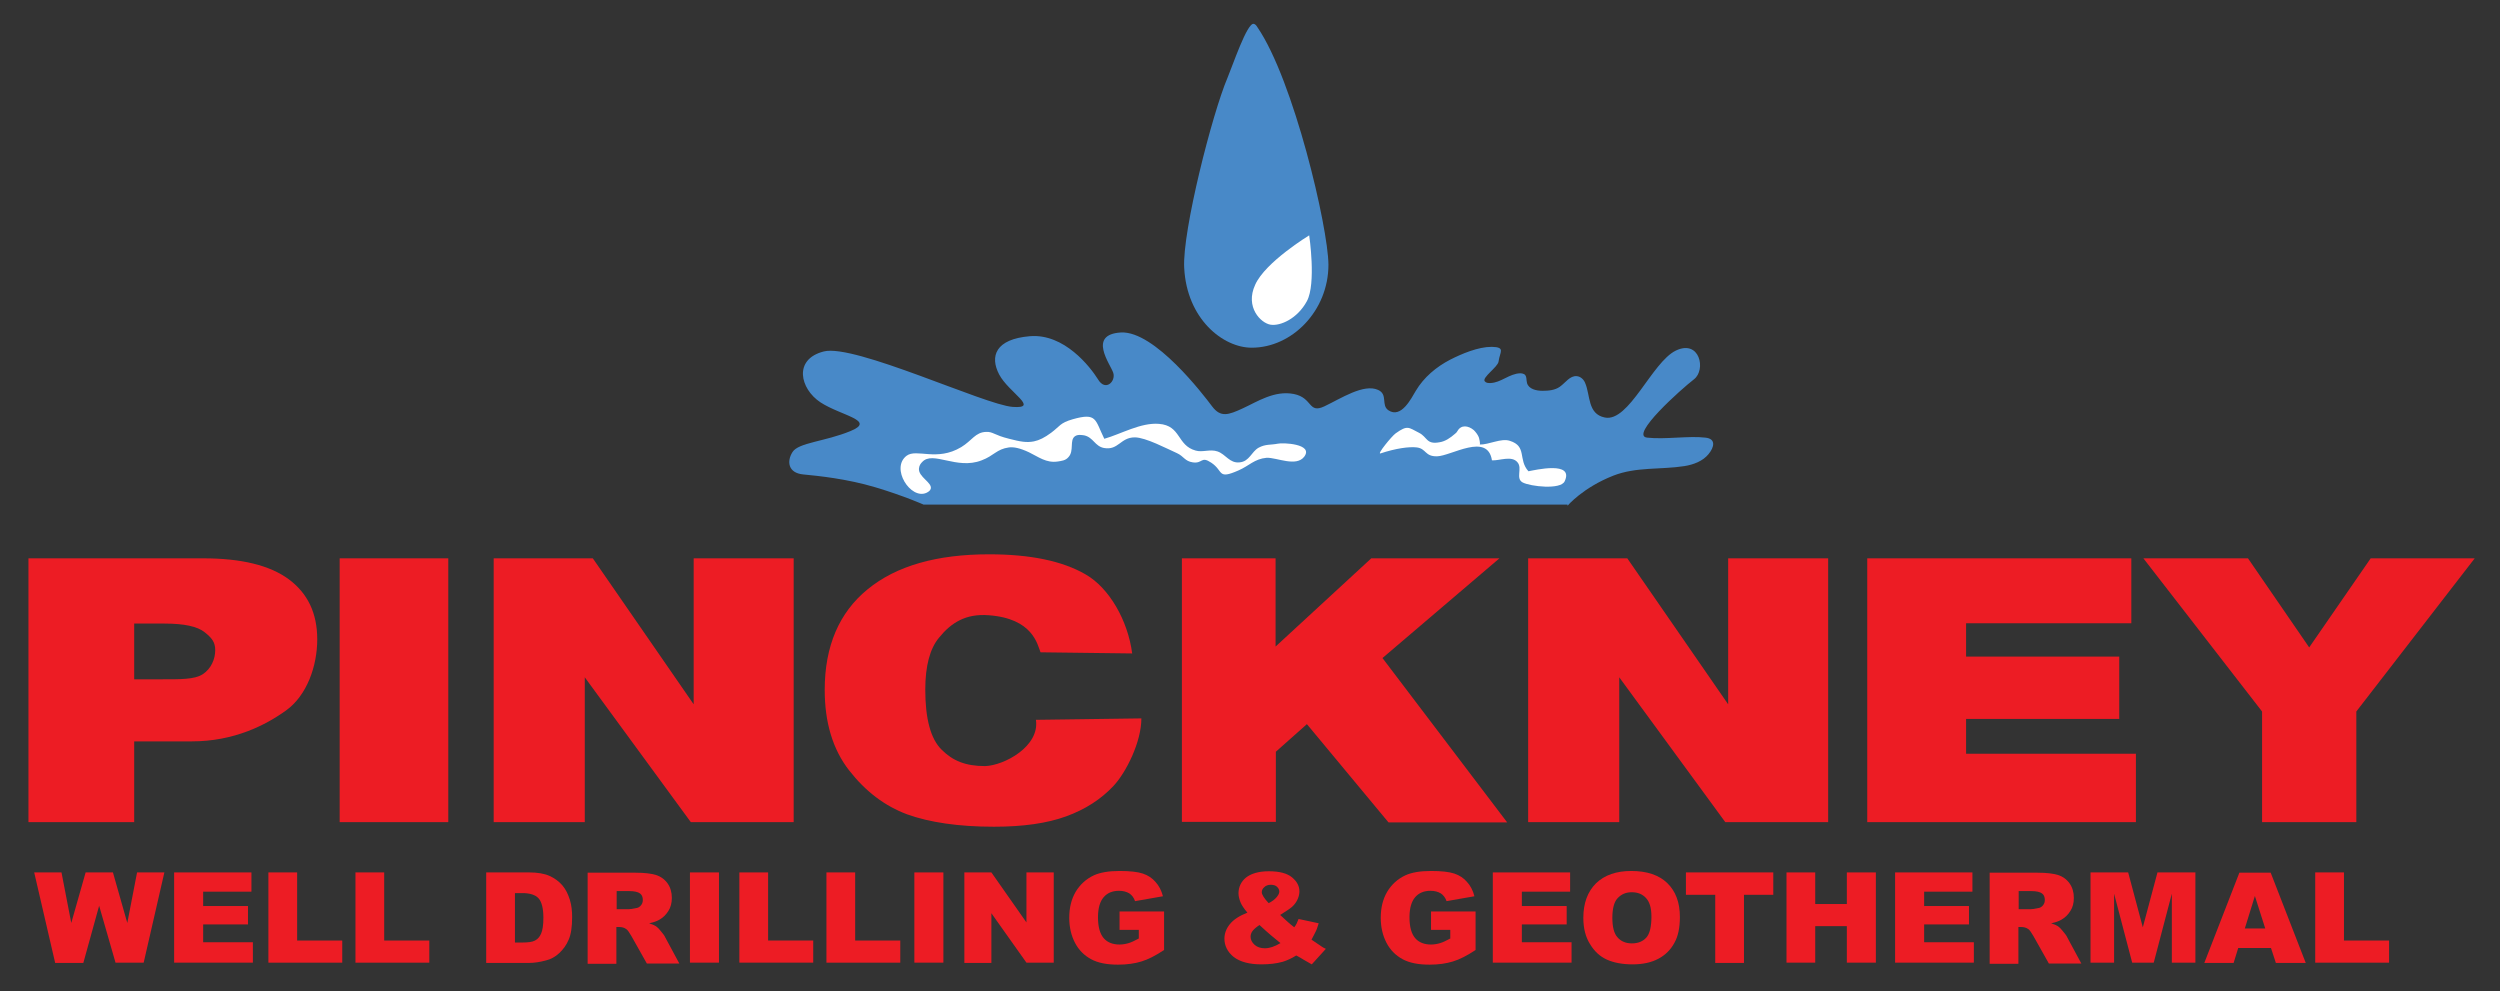 <?xml version="1.0" encoding="utf-8"?>
<!-- Generator: Adobe Illustrator 22.1.0, SVG Export Plug-In . SVG Version: 6.00 Build 0)  -->
<svg version="1.1" id="Layer_1" xmlns="http://www.w3.org/2000/svg" xmlns:xlink="http://www.w3.org/1999/xlink" x="0px" y="0px"
	 viewBox="0 0 870 345" style="enable-background:new 0 0 870 345;" xml:space="preserve">
<rect x="0" y="0" width="870" height="345" fill="#333333" stroke="none"/>
<style type="text/css">
	.st0{fill:#4889C8;}
	.st1{fill:#FFFFFF;}
	.st2{fill:#ED1C24;}
</style>
<g>
	<path class="st0" d="M545.5,176c0,0,5.3-6.3,16-10.5c8-3.1,16.4-2,24.7-3.3c3.1-0.5,6.4-1.7,8.4-4.2c1.9-2.3,2.7-5.3-1.1-5.7
		c-5.7-0.7-14,0.7-20.3,0c-6.3-0.7,12-17,16.3-20.3c4.3-3.3,2-14-6.3-10c-8.3,4-16.3,25-24.7,23.3c-6.1-1.2-5-7.8-6.9-12.1
		c-0.5-1.2-1.6-2.2-2.9-2.3c-2.4-0.2-3.9,2.3-5.9,3.7c-1.7,1.2-3.9,1.4-6,1.4c-2.2,0-4.8-0.6-5.4-2.7c-0.3-1.1,0-2.5-1-3.1
		c-0.4-0.2-0.9-0.3-1.3-0.3c-3.9,0.1-6.7,3.3-10.5,3.4c-0.7,0-1.4,0-1.9-0.6c-1.1-1.3,4.6-5,4.8-6.9c0.4-3.3,2.6-5-2.4-5.1
		c-4.7,0-10.4,2.4-14.5,4.5c-4.8,2.5-9.1,6.1-11.9,10.8c-1.6,2.7-5.1,9.7-9.5,6.8c-2.7-1.8-0.1-5.5-3.6-7.1c-5-2.3-13,3-18.7,5.7
		c-5.7,2.7-4-3-10.7-4.3c-6.7-1.3-12.7,2.7-17.7,5s-7.7,3.3-10.7-0.7s-20-26.3-31.7-25.7c-11.7,0.7-3.7,11-2.7,14
		c1,3-2.7,6.7-5.3,2.3c-2.7-4.3-11.7-16-23.7-15s-14,7-10.7,13.3c3.3,6.3,14.3,12,4.7,11.3c-9.7-0.7-55-22-65.7-19.3
		c-10.7,2.7-8.3,13-1.2,17.7c7.2,4.7,19.5,6.3,10.5,10s-18.1,4-20.2,7.3c-2.1,3.3-1.5,7.3,3.7,7.8c5.2,0.5,15.2,1.5,25.2,4.5
		s16.7,6,16.7,6H545.5z"/>
	<path class="st0" d="M427.2,27c1.7-4,6.8-19.2,9.1-18.7c0.6,0.1,1,0.7,1.3,1.2c12.6,18.4,24.6,69.6,24.7,82.6
		c0,16.1-12.7,28.9-26.7,28.9c-10,0-22.6-10-23.5-27.8C411.4,80.5,421.9,39.4,427.2,27z"/>
	<path class="st1" d="M455.6,81.9c0,0,2.5,16.8-0.8,22.9c-3.3,6.1-9.2,8.7-12.6,8.2c-3.4-0.5-9-6.1-5.4-13.9
		C440.3,91.2,455.6,81.9,455.6,81.9z"/>
	<path class="st1" d="M529.9,167.9c2.7,1.4,13.2,2.6,14.6-0.4c3.4-7.2-10.4-3.9-12.6-3.5c-3.7-4.1-0.4-8.7-6.5-10.6
		c-3-1-7.3,1.4-10.5,1.3c0.4,0-0.2-2.4-0.3-2.6c-0.4-0.9-1-1.7-1.7-2.4c-1.9-1.6-4.4-2-5.7,0.3c-0.2,0.4-0.5,0.7-0.9,1
		c-1.5,1.3-3.3,2.6-5.3,2.9c-4.7,0.9-4.2-1.8-7.2-3.3c-3.6-1.8-3.9-2.8-8.1,0.2c-1.4,1-6.6,7.4-5.3,7c5.4-1.8,10-2.4,12.6-2.1
		c3.4,0.4,2.8,3.2,7.1,3.1c4.9-0.1,17.6-8.4,19.1,1.4c2.5,0.2,6.9-1.8,8.9,0.7C529.9,163,527.3,166.5,529.9,167.9z"/>
	<path class="st1" d="M453.9,158.9c3.3-4.5-7.7-4.9-9.2-4.5l0,0c-2.6,0.5-4.3,0.1-6.7,1.4c-2.5,1.4-3.2,4.8-6.6,5.1
		c-3.5,0.4-4.8-2.8-7.7-3.8c-2.6-0.9-5.2,0.4-7.6-0.3c-6.6-1.8-5-8.7-12.8-9.3c-6.3-0.5-13.1,3.5-19,5.2c-3.3-6.7-2.5-9.2-11-6.8
		c-4.5,1.3-4.4,2.4-7.5,4.7c-2.3,1.7-4.1,2.6-6,3c-2.6,0.5-4.7,0.1-8.6-0.9c-5.3-1.3-5.6-2.5-8-2.4c-3.8,0.1-4.9,3-8.7,5.3
		c-8.5,5.1-15.5,0.4-19,3c-5.7,4.3,1.4,15.4,6.9,12.9c0.6-0.3,1.3-0.7,1.5-1.4c0.6-2.2-4.4-4.1-4.1-7.1c0.1-1.1,0.7-1.8,1.1-2.2
		c3.7-4.1,12,2.8,20.7-0.6c4.3-1.6,5.2-3.9,9.5-4.5c1.7-0.2,3.8,0.2,7,1.7c3.3,1.6,6,3.8,10,3.2c1.2-0.2,2.7-0.3,3.7-1.5
		c2.1-2.2,0.3-5.9,2.3-7.3c1-0.7,2.4-0.4,3.2-0.3c3.2,0.7,3.7,3.8,6.9,4.4c5,0.9,5.7-3.7,10.7-3.7c3.8,0,11.3,4,14.7,5.5
		c2.4,1.1,2.7,2.8,5.5,3.2c3.5,0.5,2.8-2.3,6.4,0.1c4.4,2.9,2,6,9.5,2.7c3.7-1.6,5.5-4,9.8-4.4C444.4,159.2,451.1,162.6,453.9,158.9
		z"/>
</g>
<g>
	<g>
		<path class="st2" d="M9.9,194.3h60.8c13.2,0,23.2,2.4,29.8,7.3c6.6,4.9,9.9,11.8,9.9,20.9c0,9.3-3.6,19.5-10.8,24.7
			c-7.2,5.2-18.2,10.8-32.9,10.8h-20v28.1H9.9V194.3z M46.7,236.4h9c7.1,0,12,0.1,14.9-1.8c2.9-1.9,4.3-5.3,4.3-8.3
			c0-2.9-1.2-4.3-3.7-6.3c-2.5-2-7.1-3-14-3H46.7V236.4z"/>
		<path class="st2" d="M118.3,194.3H156v91.8h-37.8V194.3z"/>
		<path class="st2" d="M171.8,194.3h34.5l35.1,50.8v-50.8h34.8v91.8h-35.8l-36.9-50.4v50.4h-31.7V194.3z"/>
		<path class="st2" d="M531.8,194.3h34.5l35.1,50.8v-50.8h34.8v91.8h-35.8l-36.9-50.4v50.4h-31.7V194.3z"/>
		<path class="st2" d="M360.5,250.5l36.7-0.5c0,8.2-5.3,18.8-9.7,23.5c-4.4,4.7-9.9,8.2-16.5,10.6c-6.6,2.4-14.9,3.6-25.1,3.6
			c-12.3,0-22.4-1.5-30.2-4.3c-7.8-2.9-14.5-8-20.2-15.3c-5.7-7.3-8.5-16.7-8.5-28c0-15.2,5-26.9,14.9-35
			c10-8.2,24.1-12.2,42.3-12.2c14.3,0,25.5,2.3,33.6,7c8.2,4.7,14.7,16,16.2,27.5l-31.9-0.4c-1.1-2.8-2.7-11.8-18.1-12.9
			c-7.9-0.6-13,2.6-17.2,7.8c-3.2,3.8-4.8,9.9-4.8,18.1c0,10.2,1.9,17.2,5.7,20.9c3.8,3.8,8.2,5.7,15.1,5.7
			C349.5,266.4,361.9,259.7,360.5,250.5z"/>
		<path class="st2" d="M411.2,194.3h32.7V225l33.3-30.7h44.6l-40.7,34.7l43.4,57.2h-41.3L454.8,252l-10.8,9.6v24.4h-32.7V194.3z"/>
		<path class="st2" d="M649.9,194.3h91.8v22.6h-57.5v11.6h53.3v21.7h-53.3v12.1h59.1v23.8h-93.5V194.3z"/>
		<path class="st2" d="M745.9,194.3h36.4l21.3,31l21.4-31h36.2L820,247.6v38.5h-32.8v-38.5L745.9,194.3z"/>
	</g>
</g>
<g>
	<path class="st2" d="M11.9,303.6h9.5l3.4,17.6l5-17.6h9.5l5,17.6l3.4-17.6h9.5l-7.2,31.4h-9.8l-5.7-19.8L29,335.1h-9.8L11.9,303.6z
		"/>
	<path class="st2" d="M60.6,303.6h26.9v6.7H70.7v5h15.6v6.4H70.7v6.2H88v7.1H60.6V303.6z"/>
	<path class="st2" d="M93.4,303.6h10v23.7h15.7v7.7H93.4V303.6z"/>
	<path class="st2" d="M123.7,303.6h10v23.7h15.7v7.7h-25.7V303.6z"/>
	<path class="st2" d="M169.2,303.6h14.9c2.9,0,5.3,0.4,7.1,1.2s3.3,1.9,4.5,3.3c1.2,1.4,2,3.1,2.6,5s0.8,3.9,0.8,6.1
		c0,3.4-0.4,6-1.2,7.8c-0.8,1.9-1.9,3.4-3.3,4.7s-2.9,2.1-4.5,2.5c-2.2,0.6-4.2,0.9-6,0.9h-14.9V303.6z M179.2,310.8v17.2h2.5
		c2.1,0,3.6-0.2,4.5-0.7s1.6-1.2,2.1-2.4c0.5-1.1,0.8-2.9,0.8-5.5c0-3.3-0.6-5.6-1.7-6.8s-3-1.8-5.6-1.8H179.2z"/>
	<path class="st2" d="M204.5,335.1v-31.4h16.7c3.1,0,5.5,0.3,7.1,0.8c1.6,0.5,3,1.5,4,2.9c1,1.4,1.5,3.1,1.5,5.1
		c0,1.7-0.4,3.3-1.2,4.5c-0.8,1.3-1.8,2.3-3.2,3.1c-0.9,0.5-2,0.9-3.5,1.2c1.2,0.4,2.1,0.8,2.6,1.2c0.4,0.3,0.9,0.8,1.6,1.7
		c0.7,0.8,1.2,1.5,1.4,2l4.9,9.1h-11.3l-5.4-9.6c-0.7-1.2-1.3-2.1-1.8-2.4c-0.7-0.5-1.5-0.7-2.5-0.7h-0.9v12.8H204.5z M214.6,316.4
		h4.2c0.5,0,1.3-0.1,2.7-0.4c0.7-0.1,1.2-0.5,1.6-1s0.6-1.1,0.6-1.8c0-1-0.3-1.8-1-2.3c-0.7-0.5-1.9-0.8-3.7-0.8h-4.4V316.4z"/>
	<path class="st2" d="M240.1,303.6h10.1v31.4h-10.1V303.6z"/>
	<path class="st2" d="M257.3,303.6h10v23.7H283v7.7h-25.7V303.6z"/>
	<path class="st2" d="M287.6,303.6h10v23.7h15.7v7.7h-25.7V303.6z"/>
	<path class="st2" d="M318.2,303.6h10.1v31.4h-10.1V303.6z"/>
	<path class="st2" d="M335.6,303.6h9.4l12.2,17.4v-17.4h9.5v31.4h-9.5L345,317.8v17.3h-9.4V303.6z"/>
	<path class="st2" d="M389.6,323.7v-6.5h15.5v13.4c-3,2-5.6,3.3-7.9,4s-5,1.1-8.1,1.1c-3.9,0-7-0.6-9.4-1.9
		c-2.4-1.3-4.3-3.2-5.6-5.7c-1.3-2.5-2-5.4-2-8.7c0-3.4,0.7-6.4,2.2-9c1.5-2.5,3.6-4.5,6.4-5.8c2.2-1,5.2-1.5,8.9-1.5
		c3.6,0,6.3,0.3,8.1,0.9c1.8,0.6,3.3,1.6,4.4,2.9c1.2,1.3,2.1,3,2.6,5l-9.7,1.7c-0.4-1.2-1.1-2.1-2-2.7c-1-0.6-2.2-0.9-3.6-0.9
		c-2.2,0-4,0.7-5.3,2.2c-1.3,1.5-2,3.8-2,7c0,3.4,0.7,5.8,2,7.3c1.3,1.5,3.2,2.2,5.5,2.2c1.1,0,2.2-0.2,3.2-0.5
		c1-0.3,2.2-0.9,3.5-1.6v-3H389.6z"/>
	<path class="st2" d="M451.9,319.8l7,1.5c-0.4,1.3-0.7,2.3-1.1,3s-0.8,1.7-1.4,2.7l3.4,2.3c0.4,0.3,0.9,0.6,1.6,0.9l-4.9,5.4
		c-0.9-0.5-1.8-1-2.8-1.6s-1.8-1.1-2.6-1.5c-1.6,1-3.1,1.7-4.7,2.2c-2.2,0.6-4.6,0.9-7.4,0.9c-4.3,0-7.5-0.9-9.7-2.6
		c-2.1-1.7-3.2-3.9-3.2-6.3c0-1.8,0.6-3.5,1.9-5.1s3.3-2.9,6.1-4c-1.2-1.4-2-2.6-2.4-3.6c-0.4-1-0.7-2.1-0.7-3.1
		c0-2.2,0.9-4.1,2.6-5.5c1.8-1.4,4.4-2.2,8-2.2c3.6,0,6.3,0.7,8,2.1c1.7,1.4,2.6,3,2.6,4.9c0,1.1-0.3,2.1-0.8,3.1
		c-0.5,1-1.2,1.8-1.9,2.4c-0.7,0.6-2.1,1.5-4,2.7c1.6,1.5,3.2,3,4.9,4.3C451.2,321.7,451.5,320.8,451.9,319.8z M438.3,321.9
		c-1.2,0.8-2.1,1.6-2.5,2.2c-0.4,0.6-0.6,1.2-0.6,1.9c0,1,0.5,2,1.4,2.8c0.9,0.8,2.1,1.2,3.6,1.2c1.6,0,3.4-0.6,5.4-1.8
		C443.7,326.7,441.3,324.7,438.3,321.9z M441.5,314.3c1.2-0.6,2.1-1.3,2.7-2c0.6-0.7,1-1.4,1-2c0-0.7-0.3-1.2-0.8-1.7
		c-0.5-0.5-1.3-0.7-2.2-0.7c-0.9,0-1.7,0.3-2.2,0.8c-0.6,0.5-0.9,1.1-0.9,1.8C439.1,311.3,439.9,312.6,441.5,314.3z"/>
	<path class="st2" d="M498,323.7v-6.5h15.5v13.4c-3,2-5.6,3.3-7.9,4c-2.3,0.7-5,1.1-8.1,1.1c-3.9,0-7-0.6-9.4-1.9
		c-2.4-1.3-4.3-3.2-5.6-5.7s-2-5.4-2-8.7c0-3.4,0.7-6.4,2.2-9c1.5-2.5,3.6-4.5,6.4-5.8c2.2-1,5.2-1.5,8.9-1.5c3.6,0,6.3,0.3,8.1,0.9
		c1.8,0.6,3.3,1.6,4.4,2.9c1.2,1.3,2.1,3,2.6,5l-9.7,1.7c-0.4-1.2-1.1-2.1-2-2.7c-1-0.6-2.2-0.9-3.6-0.9c-2.2,0-4,0.7-5.3,2.2
		c-1.3,1.5-2,3.8-2,7c0,3.4,0.7,5.8,2,7.3c1.3,1.5,3.2,2.2,5.5,2.2c1.1,0,2.2-0.2,3.2-0.5c1-0.3,2.2-0.9,3.5-1.6v-3H498z"/>
	<path class="st2" d="M519.5,303.6h26.9v6.7h-16.8v5h15.6v6.4h-15.6v6.2h17.3v7.1h-27.4V303.6z"/>
	<path class="st2" d="M551,319.4c0-5.1,1.5-9.1,4.4-12c3-2.9,7.1-4.3,12.3-4.3c5.4,0,9.6,1.4,12.5,4.2c2.9,2.8,4.4,6.7,4.4,11.8
		c0,3.7-0.6,6.7-1.9,9c-1.3,2.4-3.1,4.2-5.5,5.5c-2.4,1.3-5.4,2-9,2c-3.7,0-6.7-0.6-9.1-1.7s-4.3-2.9-5.8-5.4
		C551.8,326.1,551,323.1,551,319.4z M561.1,319.4c0,3.2,0.6,5.5,1.8,6.8c1.2,1.4,2.9,2.1,5,2.1c2.2,0,3.8-0.7,5-2s1.8-3.8,1.8-7.3
		c0-3-0.6-5.1-1.9-6.5s-2.9-2-5-2c-2,0-3.6,0.7-4.9,2.1C561.7,313.9,561.1,316.2,561.1,319.4z"/>
	<path class="st2" d="M586.6,303.6h30.5v7.8h-10.2v23.7h-10v-23.7h-10.2V303.6z"/>
	<path class="st2" d="M621.7,303.6h10v11h11v-11h10.1v31.4h-10.1v-12.7h-11v12.7h-10V303.6z"/>
	<path class="st2" d="M659.5,303.6h26.9v6.7h-16.8v5h15.6v6.4h-15.6v6.2h17.3v7.1h-27.4V303.6z"/>
	<path class="st2" d="M692.4,335.1v-31.4h16.7c3.1,0,5.5,0.3,7.1,0.8c1.6,0.5,3,1.5,4,2.9c1,1.4,1.5,3.1,1.5,5.1
		c0,1.7-0.4,3.3-1.2,4.5c-0.8,1.3-1.8,2.3-3.2,3.1c-0.9,0.5-2,0.9-3.5,1.2c1.2,0.4,2.1,0.8,2.6,1.2c0.4,0.3,0.9,0.8,1.6,1.7
		c0.7,0.8,1.2,1.5,1.4,2l4.9,9.1H713l-5.4-9.6c-0.7-1.2-1.3-2.1-1.8-2.4c-0.7-0.5-1.5-0.7-2.5-0.7h-0.9v12.8H692.4z M702.5,316.4
		h4.2c0.5,0,1.3-0.1,2.7-0.4c0.7-0.1,1.2-0.5,1.6-1s0.6-1.1,0.6-1.8c0-1-0.3-1.8-1-2.3c-0.7-0.5-1.9-0.8-3.7-0.8h-4.4V316.4z"/>
	<path class="st2" d="M727.4,303.6h13.2l5.1,19.1l5.1-19.1H764v31.4h-8.2v-24l-6.3,24H742l-6.3-24v24h-8.2V303.6z"/>
	<path class="st2" d="M790.3,329.9h-11.4l-1.6,5.2h-10.2l12.2-31.4h10.9l12.2,31.4H792L790.3,329.9z M788.3,323.1l-3.6-11.3
		l-3.5,11.3H788.3z"/>
	<path class="st2" d="M805.7,303.6h10v23.7h15.7v7.7h-25.7V303.6z"/>
</g>
</svg>
